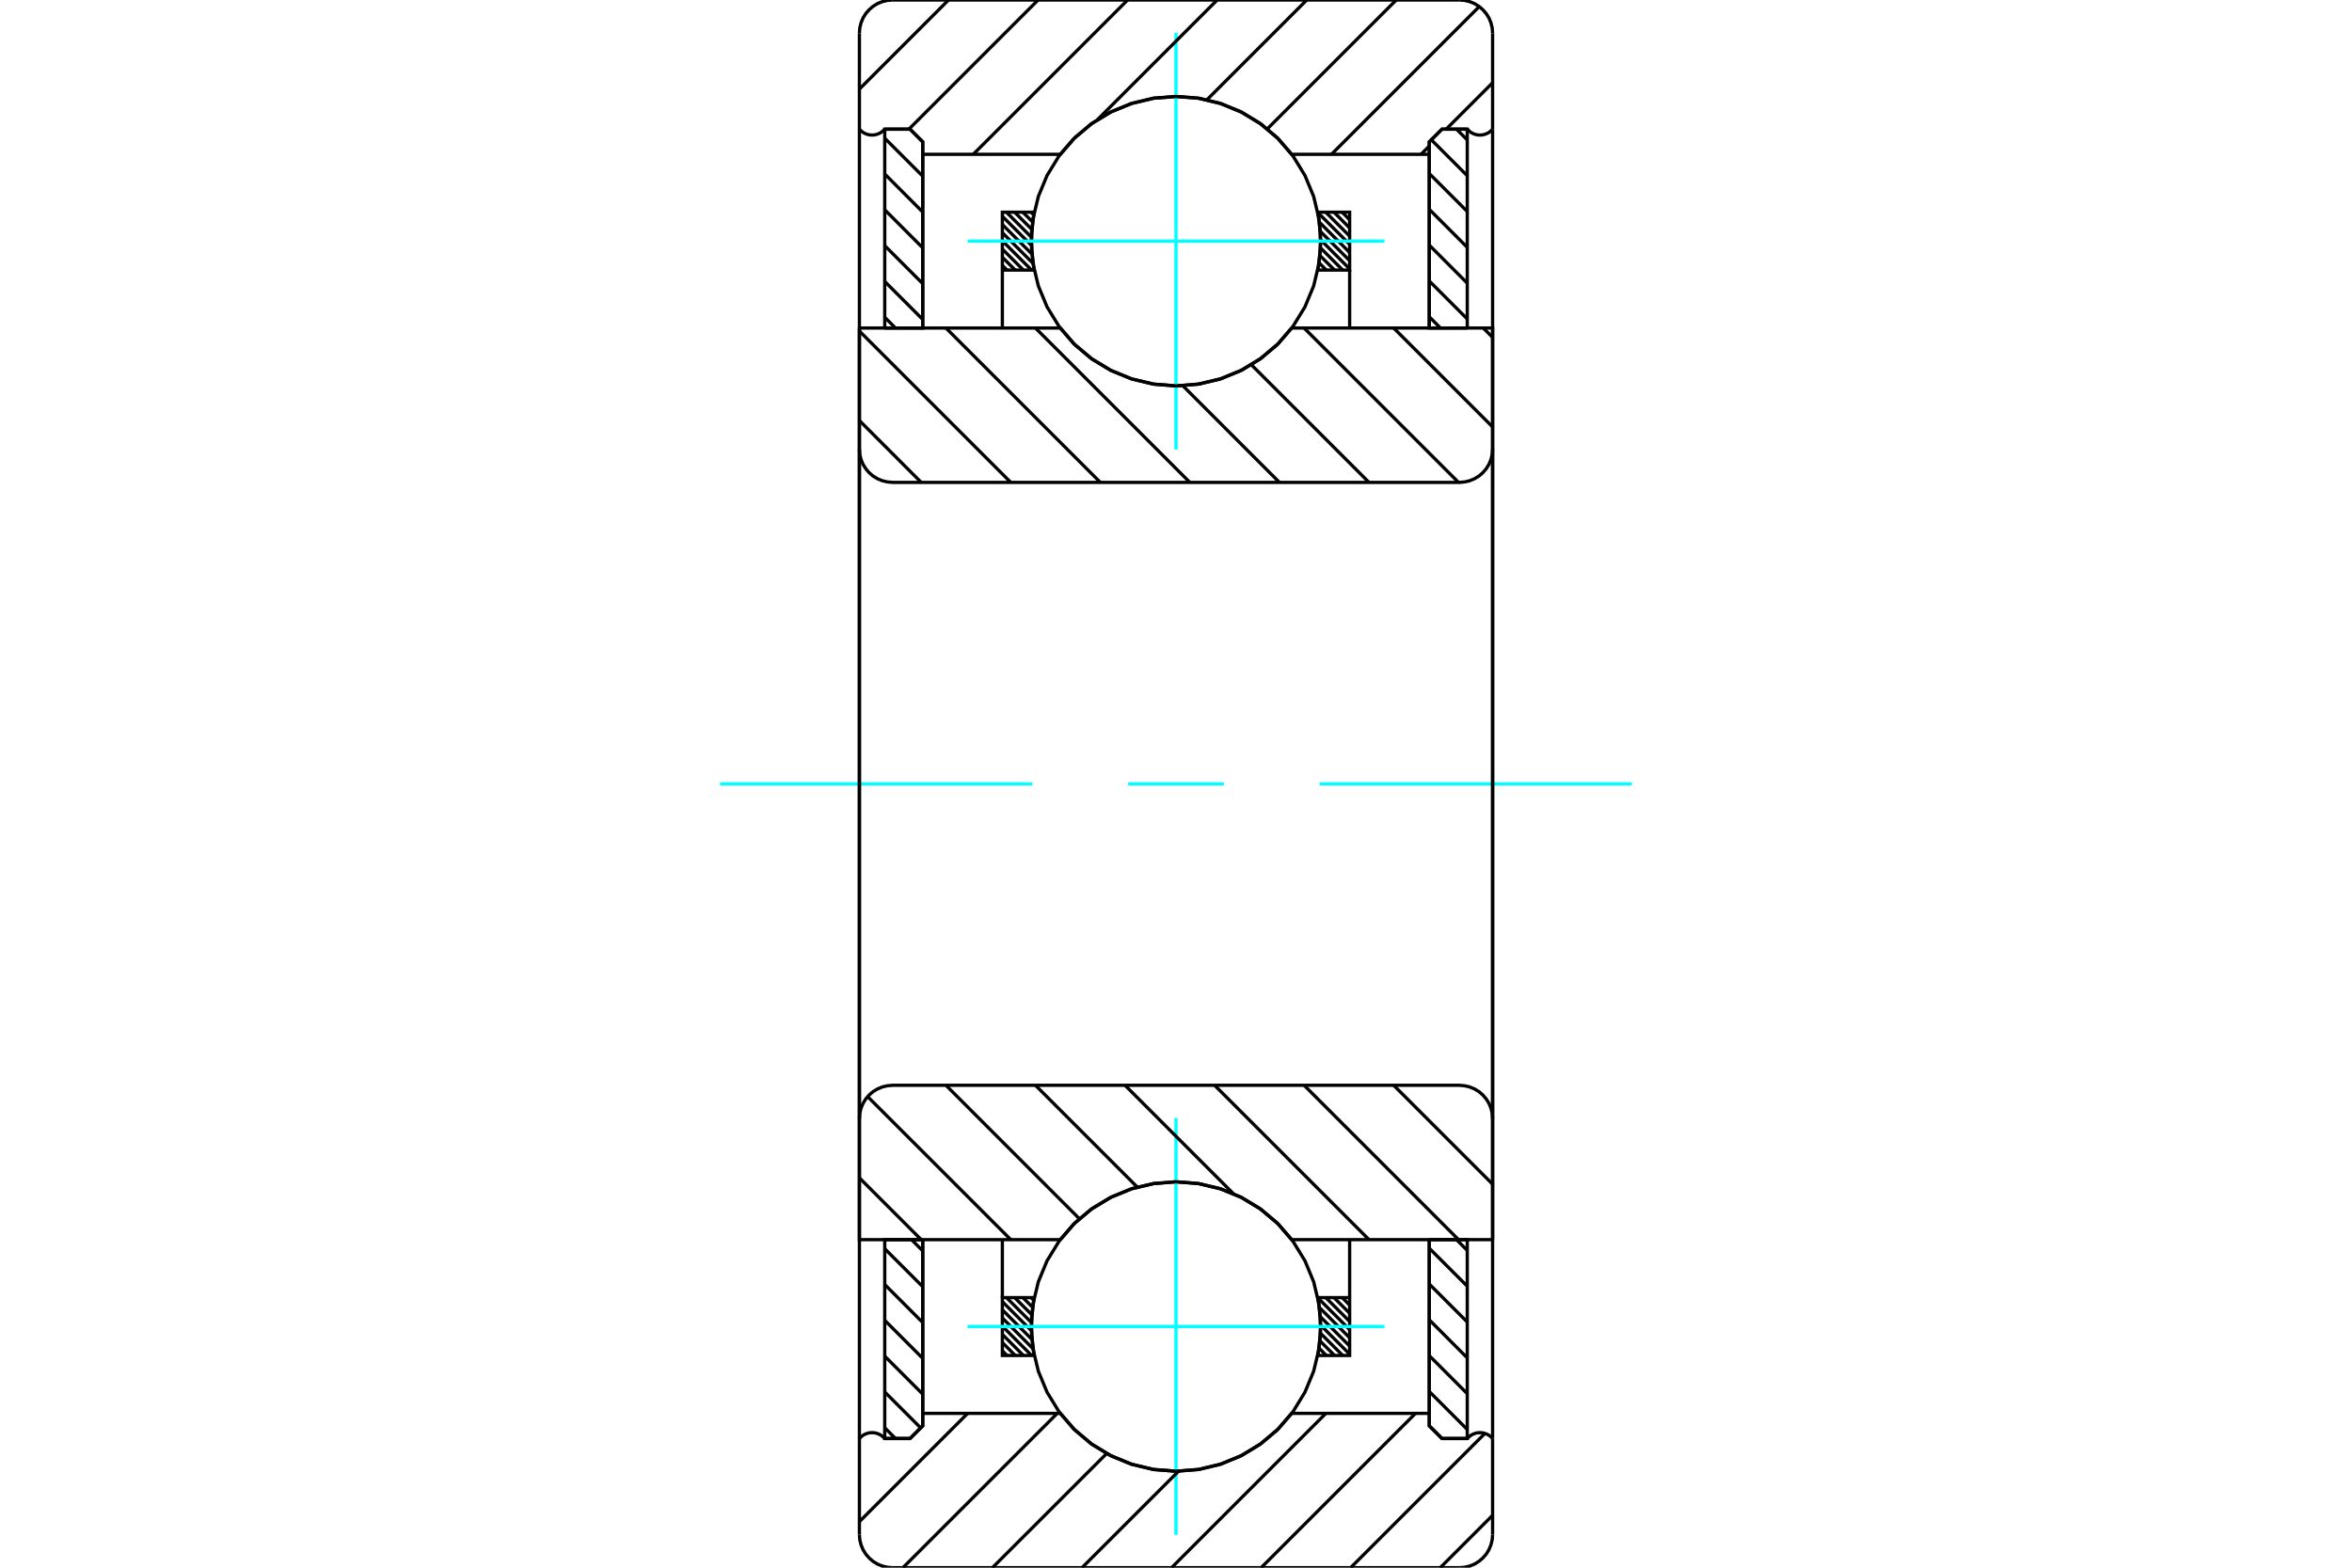 <?xml version="1.0" standalone="no"?>
<!DOCTYPE svg PUBLIC "-//W3C//DTD SVG 1.1//EN"
	"http://www.w3.org/Graphics/SVG/1.1/DTD/svg11.dtd">
<svg xmlns="http://www.w3.org/2000/svg" height="100%" width="100%" viewBox="0 0 36000 24000">
	<rect x="-1800" y="-1200" width="39600" height="26400" style="fill:#FFF"/>
	<g style="fill:none; fill-rule:evenodd" transform="matrix(1 0 0 1 0 0)">
		<g style="fill:none; stroke:#000; stroke-width:50; shape-rendering:geometricPrecision">
			<line x1="21877" y1="21303" x2="22458" y2="21884"/>
			<line x1="21877" y1="20754" x2="22458" y2="21336"/>
			<line x1="21877" y1="20206" x2="22458" y2="20788"/>
			<line x1="21877" y1="19658" x2="22458" y2="20239"/>
			<line x1="21877" y1="19110" x2="22458" y2="19691"/>
			<line x1="22294" y1="18978" x2="22458" y2="19143"/>
			<polyline points="21877,18978 21877,21829 22071,22022 22458,22022 22458,18978 21877,18978"/>
		</g>
		<g style="fill:none; stroke:#0FF; stroke-width:50; shape-rendering:geometricPrecision">
			<line x1="11022" y1="12000" x2="15802" y2="12000"/>
			<line x1="17267" y1="12000" x2="18733" y2="12000"/>
			<line x1="20198" y1="12000" x2="24978" y2="12000"/>
		</g>
		<g style="fill:none; stroke:#000; stroke-width:50; shape-rendering:geometricPrecision">
			<line x1="21877" y1="4850" x2="22048" y2="5022"/>
			<line x1="21877" y1="4302" x2="22458" y2="4883"/>
			<line x1="21877" y1="3753" x2="22458" y2="4335"/>
			<line x1="21877" y1="3205" x2="22458" y2="3787"/>
			<line x1="21877" y1="2657" x2="22458" y2="3238"/>
			<line x1="21908" y1="2140" x2="22458" y2="2690"/>
			<line x1="22294" y1="1978" x2="22458" y2="2142"/>
			<polyline points="22458,5022 22458,1978 22071,1978 21877,2171 21877,5022 22458,5022"/>
			<line x1="13952" y1="18978" x2="14123" y2="19150"/>
			<line x1="13542" y1="19117" x2="14123" y2="19698"/>
			<line x1="13542" y1="19665" x2="14123" y2="20247"/>
			<line x1="13542" y1="20213" x2="14123" y2="20795"/>
			<line x1="13542" y1="20762" x2="14123" y2="21343"/>
			<line x1="13542" y1="21310" x2="14092" y2="21860"/>
			<line x1="13542" y1="21858" x2="13706" y2="22022"/>
			<polyline points="14123,18978 14123,21829 13929,22022 13542,22022 13542,18978 14123,18978"/>
			<line x1="13542" y1="2116" x2="14123" y2="2697"/>
			<line x1="13542" y1="2664" x2="14123" y2="3246"/>
			<line x1="13542" y1="3212" x2="14123" y2="3794"/>
			<line x1="13542" y1="3761" x2="14123" y2="4342"/>
			<line x1="13542" y1="4309" x2="14123" y2="4890"/>
			<line x1="13542" y1="4857" x2="13706" y2="5022"/>
			<polyline points="13542,5022 13542,1978 13929,1978 14123,2171 14123,5022 13542,5022"/>
			<line x1="20543" y1="19865" x2="20658" y2="19980"/>
			<line x1="20418" y1="19865" x2="20658" y2="20105"/>
			<line x1="20292" y1="19865" x2="20658" y2="20231"/>
			<line x1="20171" y1="19869" x2="20658" y2="20356"/>
			<line x1="20196" y1="20018" x2="20658" y2="20481"/>
			<line x1="20209" y1="20158" x2="20658" y2="20607"/>
			<line x1="20214" y1="20288" x2="20658" y2="20732"/>
			<line x1="20212" y1="20411" x2="20552" y2="20751"/>
			<line x1="20203" y1="20528" x2="20427" y2="20751"/>
			<line x1="20190" y1="20639" x2="20301" y2="20751"/>
			<line x1="20171" y1="20746" x2="20176" y2="20751"/>
			<line x1="15781" y1="19865" x2="15822" y2="19906"/>
			<line x1="15656" y1="19865" x2="15805" y2="20014"/>
			<line x1="15530" y1="19865" x2="15792" y2="20127"/>
			<line x1="15405" y1="19865" x2="15786" y2="20246"/>
			<line x1="15342" y1="19927" x2="15787" y2="20372"/>
			<line x1="15342" y1="20052" x2="15794" y2="20505"/>
			<line x1="15342" y1="20177" x2="15812" y2="20648"/>
			<line x1="15342" y1="20303" x2="15790" y2="20751"/>
			<line x1="15342" y1="20428" x2="15664" y2="20751"/>
			<line x1="15342" y1="20553" x2="15539" y2="20751"/>
			<line x1="15342" y1="20679" x2="15414" y2="20751"/>
			<line x1="15342" y1="19865" x2="15342" y2="18978"/>
			<polyline points="20658,18978 20658,19865 20658,20751 20171,20751 20210,20456 20210,20159 20171,19865 20658,19865"/>
			<polyline points="15829,20751 15342,20751 15342,19865 15829,19865 15790,20159 15790,20456 15829,20751"/>
			<line x1="20543" y1="3249" x2="20658" y2="3365"/>
			<line x1="20418" y1="3249" x2="20658" y2="3490"/>
			<line x1="20292" y1="3249" x2="20658" y2="3615"/>
			<line x1="20171" y1="3254" x2="20658" y2="3741"/>
			<line x1="20196" y1="3403" x2="20658" y2="3866"/>
			<line x1="20209" y1="3542" x2="20658" y2="3991"/>
			<line x1="20214" y1="3672" x2="20658" y2="4117"/>
			<line x1="20212" y1="3795" x2="20552" y2="4135"/>
			<line x1="20203" y1="3912" x2="20427" y2="4135"/>
			<line x1="20190" y1="4024" x2="20301" y2="4135"/>
			<line x1="20171" y1="4131" x2="20176" y2="4135"/>
			<line x1="15781" y1="3249" x2="15822" y2="3291"/>
			<line x1="15656" y1="3249" x2="15805" y2="3398"/>
			<line x1="15530" y1="3249" x2="15792" y2="3511"/>
			<line x1="15405" y1="3249" x2="15786" y2="3631"/>
			<line x1="15342" y1="3311" x2="15787" y2="3756"/>
			<line x1="15342" y1="3437" x2="15794" y2="3889"/>
			<line x1="15342" y1="3562" x2="15812" y2="4032"/>
			<line x1="15342" y1="3687" x2="15790" y2="4135"/>
			<line x1="15342" y1="3813" x2="15664" y2="4135"/>
			<line x1="15342" y1="3938" x2="15539" y2="4135"/>
			<line x1="15342" y1="4063" x2="15414" y2="4135"/>
			<line x1="20658" y1="4135" x2="20658" y2="5022"/>
			<polyline points="15342,5022 15342,4135 15342,3249 15829,3249 15790,3544 15790,3841 15829,4135 15342,4135"/>
			<polyline points="20171,3249 20658,3249 20658,4135 20171,4135 20210,3841 20210,3544 20171,3249"/>
			<polyline points="20215,3692 20188,3346 20107,3008 19974,2687 19792,2390 19567,2126 19302,1900 19006,1718 18685,1585 18347,1504 18000,1477 17653,1504 17315,1585 16994,1718 16698,1900 16433,2126 16208,2390 16026,2687 15893,3008 15812,3346 15785,3692 15812,4039 15893,4377 16026,4698 16208,4994 16433,5259 16698,5485 16994,5666 17315,5799 17653,5880 18000,5908 18347,5880 18685,5799 19006,5666 19302,5485 19567,5259 19792,4994 19974,4698 20107,4377 20188,4039 20215,3692"/>
		</g>
		<g style="fill:none; stroke:#0FF; stroke-width:50; shape-rendering:geometricPrecision">
			<line x1="14810" y1="3692" x2="21190" y2="3692"/>
			<line x1="18000" y1="6882" x2="18000" y2="502"/>
		</g>
		<g style="fill:none; stroke:#000; stroke-width:50; shape-rendering:geometricPrecision">
			<polyline points="20215,20308 20188,19961 20107,19623 19974,19302 19792,19006 19567,18741 19302,18515 19006,18334 18685,18201 18347,18120 18000,18092 17653,18120 17315,18201 16994,18334 16698,18515 16433,18741 16208,19006 16026,19302 15893,19623 15812,19961 15785,20308 15812,20654 15893,20992 16026,21313 16208,21610 16433,21874 16698,22100 16994,22282 17315,22415 17653,22496 18000,22523 18347,22496 18685,22415 19006,22282 19302,22100 19567,21874 19792,21610 19974,21313 20107,20992 20188,20654 20215,20308"/>
		</g>
		<g style="fill:none; stroke:#0FF; stroke-width:50; shape-rendering:geometricPrecision">
			<line x1="14810" y1="20308" x2="21190" y2="20308"/>
			<line x1="18000" y1="23498" x2="18000" y2="17118"/>
		</g>
		<g style="fill:none; stroke:#000; stroke-width:50; shape-rendering:geometricPrecision">
			<line x1="22846" y1="23198" x2="22044" y2="24000"/>
			<line x1="22729" y1="21944" x2="20673" y2="24000"/>
			<line x1="21666" y1="21637" x2="19303" y2="24000"/>
			<line x1="20295" y1="21637" x2="17932" y2="24000"/>
			<line x1="18039" y1="22523" x2="16561" y2="24000"/>
			<line x1="16939" y1="22252" x2="15190" y2="24000"/>
			<line x1="16183" y1="21637" x2="13820" y2="24000"/>
			<line x1="14812" y1="21637" x2="13154" y2="23295"/>
			<line x1="22846" y1="1267" x2="22135" y2="1978"/>
			<line x1="21877" y1="2236" x2="21750" y2="2363"/>
			<line x1="22641" y1="101" x2="20379" y2="2363"/>
			<line x1="21371" y1="0" x2="19397" y2="1974"/>
			<line x1="20001" y1="0" x2="18472" y2="1529"/>
			<line x1="18630" y1="0" x2="16798" y2="1832"/>
			<line x1="17259" y1="0" x2="14896" y2="2363"/>
			<line x1="15889" y1="0" x2="13911" y2="1978"/>
			<line x1="14518" y1="0" x2="13154" y2="1364"/>
			<polyline points="13154,12000 13154,1978 13154,508"/>
			<polyline points="13662,0 13582,6 13505,25 13431,55 13363,97 13303,149 13251,209 13209,277 13179,351 13160,428 13154,508"/>
			<line x1="13662" y1="0" x2="22338" y2="0"/>
			<polyline points="22846,508 22840,428 22821,351 22791,277 22749,209 22697,149 22637,97 22569,55 22495,25 22418,6 22338,0"/>
			<line x1="22846" y1="508" x2="22846" y2="1978"/>
			<polyline points="22458,1978 22487,2006 22519,2030 22555,2048 22593,2061 22632,2067 22672,2067 22712,2061 22750,2048 22786,2030 22818,2006 22846,1978"/>
			<polyline points="22458,1978 22071,1978 21877,2171 21877,2363 21877,5022"/>
			<polyline points="21877,2363 19772,2363 19547,2106 19284,1887 18991,1711 18674,1582 18341,1503 18000,1477 17659,1503 17326,1582 17009,1711 16716,1887 16453,2106 16228,2363 14123,2363 14123,5022"/>
			<polyline points="14123,2363 14123,2171 13929,1978 13542,1978"/>
			<polyline points="13154,1978 13182,2006 13214,2030 13250,2048 13288,2061 13328,2067 13368,2067 13407,2061 13445,2048 13481,2030 13513,2006 13542,1978"/>
			<polyline points="22846,1978 22846,12000 22846,22022"/>
			<polyline points="13542,22022 13513,21994 13481,21970 13445,21952 13407,21939 13368,21933 13328,21933 13288,21939 13250,21952 13214,21970 13182,21994 13154,22022"/>
			<polyline points="13542,22022 13929,22022 14123,21829 14123,21637"/>
			<polyline points="14123,18978 14123,21637 16228,21637 16453,21894 16716,22113 17009,22289 17326,22418 17659,22497 18000,22523 18341,22497 18674,22418 18991,22289 19284,22113 19547,21894 19772,21637 21877,21637"/>
			<polyline points="21877,18978 21877,21637 21877,21829 22071,22022 22458,22022"/>
			<polyline points="22846,22022 22818,21994 22786,21970 22750,21952 22712,21939 22672,21933 22632,21933 22593,21939 22555,21952 22519,21970 22487,21994 22458,22022"/>
			<line x1="22846" y1="22022" x2="22846" y2="23492"/>
			<polyline points="22338,24000 22418,23994 22495,23975 22569,23945 22637,23903 22697,23851 22749,23791 22791,23723 22821,23649 22840,23572 22846,23492"/>
			<line x1="22338" y1="24000" x2="13662" y2="24000"/>
			<polyline points="13154,23492 13160,23572 13179,23649 13209,23723 13251,23791 13303,23851 13363,23903 13431,23945 13505,23975 13582,23994 13662,24000"/>
			<polyline points="13154,23492 13154,22022 13154,12000"/>
			<line x1="21332" y1="16615" x2="22846" y2="18129"/>
			<line x1="19961" y1="16615" x2="22324" y2="18978"/>
			<line x1="18591" y1="16615" x2="20954" y2="18978"/>
			<line x1="17220" y1="16615" x2="18880" y2="18276"/>
			<line x1="15849" y1="16615" x2="17407" y2="18173"/>
			<line x1="14479" y1="16615" x2="16522" y2="18659"/>
			<line x1="13280" y1="16788" x2="15471" y2="18978"/>
			<line x1="13154" y1="18032" x2="14100" y2="18978"/>
			<line x1="22846" y1="12000" x2="22846" y2="18978"/>
			<polyline points="22846,17123 22840,17044 22821,16966 22791,16893 22749,16825 22697,16764 22637,16712 22569,16671 22495,16640 22418,16622 22338,16615 13662,16615 13582,16622 13505,16640 13431,16671 13363,16712 13303,16764 13251,16825 13209,16893 13179,16966 13160,17044 13154,17123 13154,18978 16228,18978"/>
			<polyline points="19772,18978 19547,18721 19284,18502 18991,18326 18674,18197 18341,18119 18000,18092 17659,18119 17326,18197 17009,18326 16716,18502 16453,18721 16228,18978"/>
			<line x1="19772" y1="18978" x2="22846" y2="18978"/>
			<line x1="13154" y1="12000" x2="13154" y2="17123"/>
			<line x1="22703" y1="5022" x2="22846" y2="5165"/>
			<line x1="21332" y1="5022" x2="22846" y2="6536"/>
			<line x1="19961" y1="5022" x2="22324" y2="7385"/>
			<line x1="19152" y1="5583" x2="20954" y2="7385"/>
			<line x1="18103" y1="5904" x2="19583" y2="7385"/>
			<line x1="15849" y1="5022" x2="18212" y2="7385"/>
			<line x1="14479" y1="5022" x2="16842" y2="7385"/>
			<line x1="13154" y1="5068" x2="15471" y2="7385"/>
			<line x1="13154" y1="6438" x2="14100" y2="7385"/>
			<line x1="13154" y1="12000" x2="13154" y2="5022"/>
			<polyline points="13154,6877 13160,6956 13179,7034 13209,7107 13251,7175 13303,7236 13363,7288 13431,7329 13505,7360 13582,7378 13662,7385 22338,7385 22418,7378 22495,7360 22569,7329 22637,7288 22697,7236 22749,7175 22791,7107 22821,7034 22840,6956 22846,6877 22846,5022 19772,5022"/>
			<polyline points="16228,5022 16453,5279 16716,5498 17009,5674 17326,5803 17659,5881 18000,5908 18341,5881 18674,5803 18991,5674 19284,5498 19547,5279 19772,5022"/>
			<line x1="16228" y1="5022" x2="13154" y2="5022"/>
			<line x1="22846" y1="12000" x2="22846" y2="6877"/>
		</g>
	</g>
</svg>
